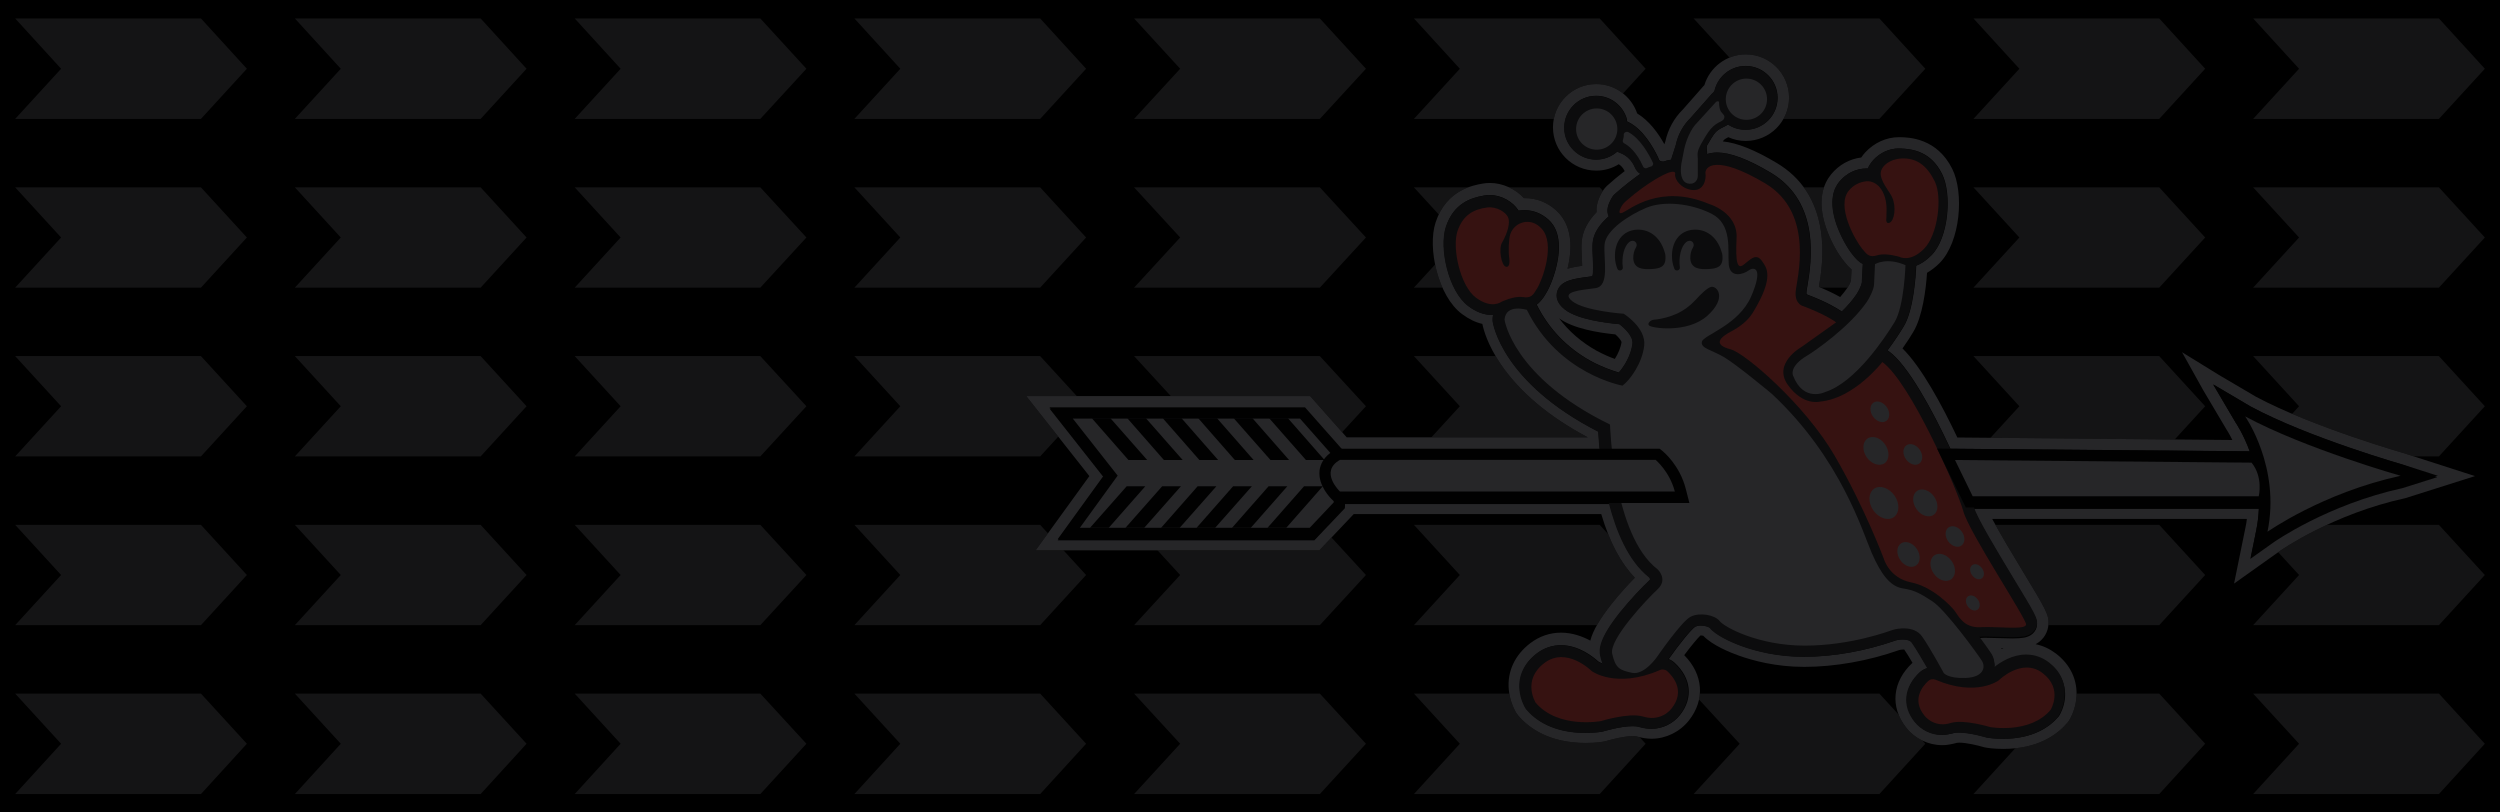 <svg version="1.1" id="Layer_1" xmlns="http://www.w3.org/2000/svg" x="0" y="0" viewBox="0 0 1600 520" style="enable-background:new 0 0 1600 520" xml:space="preserve"><style>.st0{fill:#141415}.st1{fill:#262628}.st2{fill:#010101}.st3{fill:#0c0c0d}.st4{fill:#361211}</style><switch><g><path d="M0 0h1600v520H0z"/><path class="st0" d="M9.7 11.8 39.1 44 9.7 76.1h118.9L158 44l-29.4-32.2zM9.7 119.9 39.1 152 9.7 184.1h118.9L158 152l-29.4-32.1zM9.7 227.9 39.1 260 9.7 292.1h118.9L158 260l-29.4-32.1zM9.7 335.9 39.1 368 9.7 400.1h118.9L158 368l-29.4-32.1zM9.7 443.9 39.1 476 9.7 508.2h118.9L158 476l-29.4-32.1zM188.7 11.8 218.1 44l-29.4 32.1h118.9L337 44l-29.4-32.2zM188.7 119.9l29.4 32.1-29.4 32.1h118.9L337 152l-29.4-32.1zM188.7 227.9l29.4 32.1-29.4 32.1h118.9L337 260l-29.4-32.1zM188.7 335.9l29.4 32.1-29.4 32.1h118.9L337 368l-29.4-32.1zM188.7 443.9l29.4 32.1-29.4 32.2h118.9L337 476l-29.4-32.1zM367.8 11.8 397.2 44l-29.4 32.1h118.8L516.1 44l-29.5-32.2zM367.8 119.9l29.4 32.1-29.4 32.1h118.8l29.5-32.1-29.5-32.1zM367.8 227.9l29.4 32.1-29.4 32.1h118.8l29.5-32.1-29.5-32.1zM367.8 335.9l29.4 32.1-29.4 32.1h118.8l29.5-32.1-29.5-32.1zM367.8 443.9l29.4 32.1-29.4 32.2h118.8l29.5-32.2-29.5-32.1zM546.8 11.8 576.2 44l-29.4 32.1h118.9L695.1 44l-29.4-32.2zM546.8 119.9l29.4 32.1-29.4 32.1h118.9l29.4-32.1-29.4-32.1zM546.8 227.9l29.4 32.1-29.4 32.1h118.9l29.4-32.1-29.4-32.1zM546.8 335.9l29.4 32.1-29.4 32.1h118.9l29.4-32.1-29.4-32.1zM546.8 443.9l29.4 32.1-29.4 32.2h118.9l29.4-32.2-29.4-32.1zM725.8 11.8 755.3 44l-29.5 32.1h118.9L874.2 44l-29.5-32.2zM725.8 119.9l29.5 32.1-29.5 32.1h118.9l29.5-32.1-29.5-32.1zM725.8 227.9l29.5 32.1-29.5 32.1h118.9l29.5-32.1-29.5-32.1zM725.8 335.9l29.5 32.1-29.5 32.1h118.9l29.5-32.1-29.5-32.1zM725.8 443.9l29.5 32.1-29.5 32.2h118.9l29.5-32.2-29.5-32.1zM904.9 11.8 934.3 44l-29.4 32.1h118.9l29.4-32.1-29.4-32.2zM904.9 119.9l29.4 32.1-29.4 32.1h118.9l29.4-32.1-29.4-32.1zM904.9 227.9l29.4 32.1-29.4 32.1h118.9l29.4-32.1-29.4-32.1zM904.9 335.9l29.4 32.1-29.4 32.1h118.9l29.4-32.1-29.4-32.1zM904.9 443.9l29.4 32.1-29.4 32.2h118.9l29.4-32.2-29.4-32.1zM1083.9 11.8l29.5 32.2-29.5 32.1h118.9l29.4-32.1-29.4-32.2zM1083.9 119.9l29.5 32.1-29.5 32.1h118.9l29.4-32.1-29.4-32.1zM1083.9 227.9l29.5 32.1-29.5 32.1h118.9l29.4-32.1-29.4-32.1zM1083.9 335.9l29.5 32.1-29.5 32.1h118.9l29.4-32.1-29.4-32.1zM1083.9 443.9l29.5 32.1-29.5 32.2h118.9l29.4-32.2-29.4-32.1zM1263 11.8l29.4 32.2-29.4 32.1h118.9l29.4-32.1-29.4-32.2zM1263 119.9l29.4 32.1-29.4 32.1h118.9l29.4-32.1-29.4-32.1zM1263 227.9l29.4 32.1-29.4 32.1h118.9l29.4-32.1-29.4-32.1zM1263 335.9l29.4 32.1-29.4 32.1h118.9l29.4-32.1-29.4-32.1zM1263 443.9l29.4 32.1-29.4 32.2h118.9l29.4-32.2-29.4-32.1zM1560.9 76.1l29.4-32.1-29.4-32.2H1442l29.4 32.2-29.4 32.1zM1442 119.9l29.4 32.1-29.4 32.1h118.9l29.4-32.1-29.4-32.1zM1442 227.9l29.4 32.1-29.4 32.1h118.9l29.4-32.1-29.4-32.1zM1442 335.9l29.4 32.1-29.4 32.1h118.9l29.4-32.1-29.4-32.1zM1442 443.9l29.4 32.1-29.4 32.2h118.9l29.4-32.2-29.4-32.1z"/><path d="m1540.5 290.7-.2-.1c-.6-.2-59.9-17.1-96.5-36.7l-23.8-14-23.5-14.5 13.6 24.4 14.7 24.8.1.2s1.7 2.5 3.8 6.8l-176-1.6c-9.8-20.7-22.9-45-35.1-57 2.9-4.1 5.2-7.7 6.8-10.4 6.1-10 8.2-27.6 8.9-38 2.7-1.6 5.4-3.6 7.9-6.1 13.6-13.6 15.9-45.2 8.2-60.5-9.8-19.6-27.6-20.1-33.4-20.2h-.7c-8.1 0-15.9 3.6-21.6 9.8-.9 1-1.8 2.1-2.5 3.2-7.5.9-14.3 4.7-19.3 10.8-4.8 5.9-9.3 16.6-3.1 34.5 3.1 9 8.1 17.3 11.5 21.3l.4.5c1.1 1.4 2.5 3 4.3 4.6l-.4 7.3c-.3.9-1.3 3-2.2 4.3-1.3 1.9-2.9 3.9-4.7 6-3.2-1.8-7.6-4-13.6-6.5 1.3-7.6 3.5-21.6 1.2-36.3-3-19.2-12.4-33.6-28.2-43-13.9-8.3-25.3-12.9-34.5-13.8.2-.3.4-.6.6-.8.6-.7 1.8-1.3 2.9-1.9 3.5 1.6 7.3 2.4 11.2 2.4 15.3 0 27.7-12.4 27.7-27.7 0-15.3-12.4-27.7-27.7-27.7-12.2 0-23 8.1-26.5 19.7l-.5.5-13.2 15c-5.7 5.6-9.6 12.7-11.3 20.6l-.6 1.7c-4-7.2-9.7-15-17.4-19.7-3.8-11.1-14.3-18.8-26.2-18.8-15.3 0-27.7 12.4-27.7 27.7 0 15.3 12.4 27.7 27.7 27.7 5.1 0 10.1-1.4 14.4-4.1 1.3.8 2.6 2 3.8 4.4-3.7 2.8-7.8 6.2-11.3 9.4-1 .9-1.9 2-2.6 3.1-1.3 2.1-4.6 7.6-4.1 13.8-5.8 6-9 12.3-9.5 18.8-.3 3.4-.1 6.8.1 10.4.1 2.1.2 3.8.2 5.1-3.1.4-6.4 1-9.4 1.9.3-1.2.6-2.5.8-3.7 3.6-18.6-2.4-28.5-8-33.6-5.7-5.2-12.6-7.9-20.1-7.9h-.6c-5.4-5.9-13.6-9.7-21.7-9.7-1.6 0-3.2.1-4.7.4-5.8 1-23.3 4-30.1 24.8-5.4 16.3 1.5 47.3 16.9 58.7 4.3 3.2 8.6 5.3 13 6.3.8 3.9 3.4 13.4 11.7 25.7 12.2 17.9 30.9 33.7 55.8 46.9H861.9l-23.4-26.4H656.8l40.4 51.2-34.4 47.5h181.6l22-23.2h158.4c5.3 17.9 12.5 31.5 21.5 40.7-4.3 4.4-9.9 10.5-14.8 16.7-7.5 9.5-12 17-13.7 23.6-5-2.7-11.5-5.1-18.7-5.1-7.2 0-13.9 2.3-19.8 6.8-9.8 7.5-14.7 18-13.7 29.5.7 8 4.1 13.8 4.7 14.9.4.6.8 1.2 1.3 1.8 6.8 8 19.9 17.6 43.3 17.6 6.6 0 11.2-.8 12-1 .6-.1 1.1-.2 1.6-.4 3.4-1 11.2-3 16.6-3 1.2 0 1.8.1 1.8.1 1.8.5 3.6.9 5.3 1.2 1.6.2 3.1.4 4.7.4 9.3 0 18.2-4.4 24-11.7 10.5-13.3 9.2-29.5-3-41.8 4.7-6.3 8.6-10.9 10.4-12.6h.3c.6 0 1.1.1 1.5.2 5.9 6.2 17.5 10.8 22.5 12.6 9.2 3.3 23.9 7.3 42.1 7.3 19.5 0 41-3.8 60.6-10.7 0 0 .3-.1.4-.1.3-.1 1.3-.3 2.3-.3h.7c1.4 2 3.2 4.9 5.3 8.5-12.9 11.9-14.5 28.2-4.1 41.4 5.5 7.1 14.2 11.3 23.1 11.3 1.5 0 3.1-.1 4.5-.4 1.6-.3 3.3-.6 5-1.1.1 0 .6-.1 1.4-.1 4.8 0 12 1.8 15.1 2.7.5.2 1.1.3 1.7.4.8.2 5.2.9 11.4.9 22.2 0 34.5-9.1 41-16.7.5-.5.9-1.1 1.3-1.8.6-1 3.9-6.7 4.5-14.3.9-11-3.7-21.1-13.2-28.3-4-3-8.3-5-12.9-5.9 5.5-3 7.9-8.1 8.2-12.6.5-6.2-1.8-9.9-16.5-34.2-5.8-9.5-14.2-23.6-19.5-33.4h163c-.2 1.8-.5 3.7-.9 5.5l-7.3 35.9 29.8-21.2c.3-.2 33.5-23.4 79.9-33.5l.3-.1 44.2-14-43.5-14zm-258.3 124.2c-.4.2-.8.3-1.1.5l-.3-.6c.5.1 1 .1 1.4.1zm-248.7-185.3c-3.2-1.1-7.3-2.9-11.8-5.3-9.6-5.3-17.6-12.2-24-20.6 8.9 6.6 25.5 9.3 36 10.3 2.2 1.9 3.7 3.9 4 4.9-.3 3.5-2.1 7.5-4.2 10.7z"/><g><path class="st1" d="m1540.5 290.7-.2-.1c-.6-.2-59.9-17.1-96.5-36.7l-23.8-14-23.5-14.5 13.6 24.4 14.7 24.8.1.2s1.7 2.5 3.8 6.8l-176-1.6c-9.8-20.7-22.9-45-35.1-57 2.9-4.1 5.2-7.7 6.8-10.4 6.1-10 8.2-27.6 8.9-38 2.7-1.6 5.4-3.6 7.9-6.1 13.6-13.6 15.9-45.2 8.2-60.5-9.8-19.6-27.6-20.1-33.4-20.2h-.7c-8.1 0-15.9 3.6-21.6 9.8-.9 1-1.8 2.1-2.5 3.2-7.5.9-14.3 4.7-19.3 10.8-4.8 5.9-9.3 16.6-3.1 34.5 3.1 9 8.1 17.3 11.5 21.3l.4.5c1.1 1.4 2.5 3 4.3 4.6l-.4 7.3c-.3.9-1.3 3-2.2 4.3-1.3 1.9-2.9 3.9-4.7 6-3.2-1.8-7.6-4-13.6-6.5 1.3-7.6 3.5-21.6 1.2-36.3-3-19.2-12.4-33.6-28.2-43-13.9-8.3-25.3-12.9-34.5-13.8.2-.3.4-.6.6-.8.6-.7 1.8-1.3 2.9-1.9 3.5 1.6 7.3 2.4 11.2 2.4 15.3 0 27.7-12.4 27.7-27.7 0-15.3-12.4-27.7-27.7-27.7-12.2 0-23 8.1-26.5 19.7l-.5.5-13.2 15c-5.7 5.6-9.6 12.7-11.3 20.6l-.6 1.7c-4-7.2-9.7-15-17.4-19.7-3.8-11.1-14.3-18.8-26.2-18.8-15.3 0-27.7 12.4-27.7 27.7 0 15.3 12.4 27.7 27.7 27.7 5.1 0 10.1-1.4 14.4-4.1 1.3.8 2.6 2 3.8 4.4-3.7 2.8-7.8 6.2-11.3 9.4-1 .9-1.9 2-2.6 3.1-1.3 2.1-4.6 7.6-4.1 13.8-5.8 6-9 12.3-9.5 18.8-.3 3.4-.1 6.8.1 10.4.1 2.1.2 3.8.2 5.1-3.1.4-6.4 1-9.4 1.9.3-1.2.6-2.5.8-3.7 3.6-18.6-2.4-28.5-8-33.6-5.7-5.2-12.6-7.9-20.1-7.9h-.6c-5.4-5.9-13.6-9.7-21.7-9.7-1.6 0-3.2.1-4.7.4-5.8 1-23.3 4-30.1 24.8-5.4 16.3 1.5 47.3 16.9 58.7 4.3 3.2 8.6 5.3 13 6.3.8 3.9 3.4 13.4 11.7 25.7 12.2 17.9 30.9 33.7 55.8 46.9H861.9l-23.4-26.4H656.8l40.4 51.2-34.4 47.5h181.6l22-23.2h158.4c5.3 17.9 12.5 31.5 21.5 40.7-4.3 4.4-9.9 10.5-14.8 16.7-7.5 9.5-12 17-13.7 23.6-5-2.7-11.5-5.1-18.7-5.1-7.2 0-13.9 2.3-19.8 6.8-9.8 7.5-14.7 18-13.7 29.5.7 8 4.1 13.8 4.7 14.9.4.6.8 1.2 1.3 1.8 6.8 8 19.9 17.6 43.3 17.6 6.6 0 11.2-.8 12-1 .6-.1 1.1-.2 1.6-.4 3.4-1 11.2-3 16.6-3 1.2 0 1.8.1 1.8.1 1.8.5 3.6.9 5.3 1.2 1.6.2 3.1.4 4.7.4 9.3 0 18.2-4.4 24-11.7 10.5-13.3 9.2-29.5-3-41.8 4.7-6.3 8.6-10.9 10.4-12.6h.3c.6 0 1.1.1 1.5.2 5.9 6.2 17.5 10.8 22.5 12.6 9.2 3.3 23.9 7.3 42.1 7.3 19.5 0 41-3.8 60.6-10.7 0 0 .3-.1.4-.1.3-.1 1.3-.3 2.3-.3h.7c1.4 2 3.2 4.9 5.3 8.5-12.9 11.9-14.5 28.2-4.1 41.4 5.5 7.1 14.2 11.3 23.1 11.3 1.5 0 3.1-.1 4.5-.4 1.6-.3 3.3-.6 5-1.1.1 0 .6-.1 1.4-.1 4.8 0 12 1.8 15.1 2.7.5.2 1.1.3 1.7.4.8.2 5.2.9 11.4.9 22.2 0 34.5-9.1 41-16.7.5-.5.9-1.1 1.3-1.8.6-1 3.9-6.7 4.5-14.3.9-11-3.7-21.1-13.2-28.3-4-3-8.3-5-12.9-5.9 5.5-3 7.9-8.1 8.2-12.6.5-6.2-1.8-9.9-16.5-34.2-5.8-9.5-14.2-23.6-19.5-33.4h163c-.2 1.8-.5 3.7-.9 5.5l-7.3 35.9 29.8-21.2c.3-.2 33.5-23.4 79.9-33.5l.3-.1 44.2-14-43.5-14zm-258.3 124.2c-.4.2-.8.3-1.1.5l-.3-.6c.5.1 1 .1 1.4.1zM997.8 203.7c8.9 6.6 25.5 9.3 36 10.3 2.2 1.9 3.7 3.9 4 4.9-.5 3.5-2.2 7.5-4.3 10.8-3.2-1.1-7.3-2.9-11.8-5.3-9.6-5.4-17.6-12.3-23.9-20.7z"/><path class="st2" d="M1538.3 297.6c-.6-.2-60.8-17.3-98-37.4l-23.9-14.1 14.5 24.6c.1.1 4.8 7 8.9 18.2l-191.5-1.7c-11.5-24.7-27.2-53.6-39.4-62.4-.3-.2-.6-.4-.9-.5 4.5-6 8.1-11.6 10.4-15.4 6.4-10.5 7.8-33 8-38.9 3-1.1 6.3-3.2 9.7-6.6 11.1-11.1 13.3-39.3 6.8-52.2-7-13.9-18.2-16-27.2-16.2h-.5c-6 0-11.9 2.7-16.2 7.4-1.5 1.7-2.7 3.5-3.5 5.4h-.7c-6.8 0-13 3-17.5 8.4-3.7 4.4-6.9 12.8-1.8 27.5 2.7 7.7 7.2 15.5 10.2 19.1l.4.5c1.6 2 3.5 4.2 6.2 5.6l-.6 11.9c-.1 1.2-1.8 5.1-3.4 7.5-2.6 3.8-5.9 7.6-9.5 11.1-2.1-1.5-8.7-5.8-22.4-11h-.1c-.1-.3-.2-.8-.1-1.7 0-.7.3-2.2.6-3.9 2.4-14.5 8.8-53.1-23.5-72.3-14.4-8.6-25.9-12.9-34.2-12.9-2.6 0-4.8.4-6.5 1 .1-1.9-.8-4.2.1-5.8 1.9-3.3 3.6-6.1 4.9-7.7 2.3-2.8 6-3.9 7.5-4.9l.9-.6c3.2 2.2 7.1 3.4 11.3 3.4 11.3 0 20.4-9.2 20.4-20.4s-9.2-20.4-20.4-20.4c-9.4 0-17.3 6.3-19.7 15-.1 1.4-1.1 1.9-1.9 2.8l-13.5 15.3c-4.9 4.8-8.2 10.8-9.6 17.5l-3 9.4c-1.8.2-3.6.7-4.9 1.2-3.1 0-2.9-1.4-3.4-2.5-3.1-6.5-9.6-18.1-19.1-22.8-1.1-.5-.9-.2-.9-1.7-2.4-8.7-10.3-15.1-19.7-15.1-11.3 0-20.4 9.2-20.4 20.4s9.2 20.4 20.4 20.4c5.2 0 10-2 13.6-5.2.2.1.4.2.6.4 1.5.8 7.3 2 10.7 9.9.7 1.7 1.9 3 3.4 4-4.3 3-11.2 8.3-16.6 13.2-.5.5-.9 1-1.3 1.6-3.2 5.2-3.9 9.1-2.3 12.4-5.4 4.7-9.8 10.5-10.3 17-.2 2.9-.1 6.1.1 9.5.2 3.2.5 9.6-.3 11.9-.7.1-1.5.2-2.3.3-9.4 1.2-18.2 2.3-20.2 9.5-.8 2.8-.6 7.1 4.9 11.4 8.3 6.6 27.7 8.8 34.9 9.4 3.6 2.7 8.9 7.9 8.4 12.4-.8 7.3-5.3 14.8-8.8 18.6-3.8-1.1-10.4-3.3-18-7.4-15.3-8.5-26.9-20.6-34.6-36.1 2.6-1.8 4.3-4.4 5.7-6.7l.3-.5c2.5-4 5.8-12.3 7.3-20.3 2.9-15.3-1.5-23.1-5.8-26.9-4.4-3.9-9.6-6-15.2-6-1.5 0-2.8.1-3.9.3-3.5-5.7-10.9-10-18.4-10-1.2 0-2.3.1-3.5.3-8.9 1.5-19.6 5.2-24.5 20-4.5 13.7 1.7 41.3 14.3 50.7 5 3.8 10.1 5.7 15.1 5.7h.8c-.2.8-.3 1.5-.3 2.4v1.6c.2 1.6 6.1 39.3 67.6 70.7.2 2.8.4 6.9.9 11.7H858.6l-23.4-26.4H671.7l34.5 43.8-29.3 40.5h164.3l19.5-20.5.1-2.7h169.4c4.7 18.1 12.6 36.6 25.5 46.8.3.4.6.9.7 1.2 0 .1-.2.4-.7.9-3.8 3.5-11.8 11.8-18.6 20.3-13.1 16.4-13.6 23.5-12.6 27.9.4 1.9.9 3.6 1.5 5.1-1.5-.6-2.5-1.1-3-1.4-2.6-2.4-12.1-10.5-23.9-10.5-5.6 0-10.8 1.8-15.4 5.3-7.8 6-11.7 14.2-10.9 23.1.6 6.5 3.4 11.2 3.7 11.7l.6.9c5.8 6.9 17.2 15.1 37.8 15.1 6.1 0 10.3-.7 10.7-.8.3-.1.6-.1.8-.2.1 0 10.8-3.3 18.7-3.3 2 0 3.1.2 3.8.4 1.5.4 3 .8 4.5 1 1.2.2 2.4.3 3.6.3 7.1 0 13.9-3.3 18.3-8.9 8.5-10.8 7.1-23.6-3.6-33.4-1.1-1-2.4-1.8-3.7-2.3 6.5-9.2 14.4-19.1 17.1-20.8.9-.4 2.2-.7 3.6-.7 3 0 5.3 1 5.9 1.5 3.4 4.4 12.8 8.9 20.5 11.7 8.6 3.1 22.5 6.8 39.6 6.8 18.7 0 39.3-3.7 58.2-10.3.3-.1.5-.2.6-.2.4-.1 2.2-.6 4.5-.6 2 0 4.7.4 5.9 2.1 2.8 4 6.9 11 9.9 16.2-1.8.5-3.4 1.4-4.8 2.6-10.1 9.4-11.5 21.5-3.4 31.7 4.2 5.3 10.7 8.5 17.4 8.5 1.1 0 2.3-.1 3.4-.3 1.4-.2 2.8-.5 4.2-.9.4-.1 1.5-.3 3.3-.3 7.3 0 17.1 3 17.2 3 .3.1.5.2.8.2.4.1 4.4.8 10.1.8 19.4 0 30-7.7 35.5-14.2.2-.3.5-.6.6-.9.3-.5 3-5 3.5-11.1.7-8.5-3-16.3-10.3-21.9-4.4-3.3-9.3-5-14.6-5-8.9 0-16.5 4.9-20.3 8 .3-2.9-.3-6-2-8.7-.7-1.1-3.6-5.3-7.6-10.7h.9c1-.1 2.1-.1 3.4-.1 2.7 0 5.7.1 8.5.2 2.9.1 5.7.2 8.3.2 3.3 0 5.6-.2 7.5-.5 7.2-1.4 8.2-6.6 8.3-8.1.3-3.5-1-6.1-15.5-29.9-8.9-14.8-22.3-36.8-24.8-44.4h182.2c-.2 4.6-.7 9.3-1.7 14.1l-3.7 17.9 14.9-10.6c.3-.2 34.4-24.2 82.5-34.7l22.2-7-21.5-7.8z"/><path class="st3" d="M1311.3 423.9c-4.4-3.3-9.3-5-14.6-5-8.9 0-16.5 4.9-20.3 8 .3-2.9-.3-6-2-8.7-.7-1.1-3.6-5.3-7.6-10.7h.9c1-.1 2.1-.1 3.4-.1 2.7 0 5.7.1 8.5.2 2.9.1 5.7.2 8.3.2 3.3 0 5.6-.2 7.5-.5 7.2-1.4 8.2-6.6 8.3-8.1.3-3.5-1-6.1-15.5-29.9-9.2-15.3-23.2-38.3-25-45.1-3.5-12.9-34-84.6-54.5-99.3-.3-.2-.6-.4-.9-.5 4.5-6 8.1-11.6 10.4-15.4 6.4-10.5 7.8-33 8-38.9 3-1.1 6.3-3.2 9.7-6.6 11.1-11.1 13.3-39.3 6.8-52.2-7-13.9-18.2-16-27.2-16.2h-.5c-6 0-11.9 2.7-16.2 7.4-1.5 1.7-2.7 3.5-3.5 5.4h-.7c-6.8 0-13 3-17.5 8.4-3.7 4.4-6.9 12.8-1.8 27.5 2.7 7.7 7.2 15.5 10.2 19.1l.4.5c1.6 2 3.5 4.2 6.2 5.6l-.6 11.9c-.1 1.2-1.8 5.1-3.4 7.5-2.6 3.8-5.9 7.6-9.5 11.1-2.1-1.5-8.7-5.8-22.4-11h-.1c-.1-.3-.2-.8-.1-1.7 0-.7.3-2.2.6-3.9 2.4-14.5 8.8-53.1-23.5-72.3-14.4-8.6-25.9-12.9-34.2-12.9-2.6 0-4.8.4-6.5 1 .1-1.9-.8-4.2.1-5.8 1.9-3.3 3.6-6.1 4.9-7.7 2.3-2.8 6-3.9 7.5-4.9l.9-.6c3.2 2.2 7.1 3.4 11.3 3.4 11.3 0 20.4-9.2 20.4-20.4s-9.2-20.4-20.4-20.4c-9.4 0-17.3 6.3-19.7 15-.1 1.4-1.1 1.9-1.9 2.8L1082 75.4c-4.9 4.8-8.2 10.8-9.6 17.5l-3 9.4c-1.8.2-3.6.7-4.9 1.2-3.1 0-2.9-1.4-3.4-2.5-3.1-6.5-9.6-18.1-19.1-22.8-1.1-.5-.9-.2-.9-1.7-2.4-8.7-10.3-15.1-19.7-15.1-11.3 0-20.4 9.2-20.4 20.4s9.2 20.4 20.4 20.4c5.2 0 10-2 13.6-5.2.2.1.4.2.6.4 1.5.8 7.3 2 10.7 9.9.7 1.7 1.9 3 3.4 4-4.3 3-11.2 8.3-16.6 13.2-.5.5-.9 1-1.3 1.6-3.2 5.2-3.9 9.1-2.3 12.4-5.4 4.7-9.8 10.5-10.3 17-.2 2.9-.1 6.1.1 9.5.2 3.2.5 9.6-.3 11.9-.7.1-1.5.2-2.3.3-9.4 1.2-18.2 2.3-20.2 9.5-.8 2.8-.6 7.1 4.9 11.4 8.3 6.6 27.7 8.8 34.9 9.4 3.6 2.7 8.9 7.9 8.4 12.4-.8 7.3-5.3 14.8-8.8 18.6-3.8-1.1-10.4-3.3-18-7.4-15.3-8.5-26.9-20.6-34.6-36.1 2.6-1.8 4.3-4.4 5.7-6.7l.3-.5c2.5-4 5.8-12.3 7.3-20.3 2.9-15.3-1.5-23.1-5.8-26.9-4.4-3.9-9.6-6-15.2-6-1.5 0-2.8.1-3.9.3-3.5-5.7-10.9-10-18.4-10-1.2 0-2.3.1-3.5.3-8.9 1.5-19.6 5.2-24.5 20-4.5 13.7 1.7 41.3 14.3 50.7 5 3.8 10.1 5.7 15.1 5.7h.8c-.2.8-.3 1.5-.3 2.4v1.6c.2 1.6 6.1 39.3 67.6 70.7.9 16.3 5.9 72.2 32.5 93.2.3.4.6.9.7 1.2 0 .1-.2.4-.7.9-3.8 3.5-11.8 11.8-18.6 20.3-13.1 16.4-13.6 23.5-12.6 27.9.4 1.9.9 3.6 1.5 5.1-1.5-.6-2.5-1.1-3-1.4-2.6-2.4-12.1-10.5-23.9-10.5-5.6 0-10.8 1.8-15.4 5.3-7.8 6-11.7 14.2-10.9 23.1.6 6.5 3.4 11.2 3.7 11.7l.6.9c5.8 6.9 17.2 15.1 37.8 15.1 6.1 0 10.3-.7 10.7-.8.3-.1.6-.1.8-.2.1 0 10.8-3.3 18.7-3.3 2 0 3.1.2 3.8.4 1.5.4 3 .8 4.5 1 1.2.2 2.4.3 3.6.3 7.1 0 13.9-3.3 18.3-8.9 8.5-10.8 7.1-23.6-3.6-33.4-1.1-1-2.4-1.8-3.7-2.3 6.5-9.2 14.4-19.1 17.1-20.8.9-.4 2.2-.7 3.6-.7 3 0 5.3 1 5.9 1.5 3.4 4.4 12.8 8.9 20.5 11.7 8.6 3.1 22.5 6.8 39.6 6.8 18.7 0 39.3-3.7 58.2-10.3.3-.1.5-.2.6-.2.4-.1 2.2-.6 4.5-.6 2 0 4.7.4 5.9 2.1 2.8 4 6.9 11 9.9 16.2-1.8.5-3.4 1.4-4.8 2.6-10.1 9.4-11.5 21.5-3.4 31.7 4.2 5.3 10.7 8.5 17.4 8.5 1.1 0 2.3-.1 3.4-.3 1.4-.2 2.8-.5 4.2-.9.4-.1 1.5-.3 3.3-.3 7.3 0 17.1 3 17.2 3 .3.1.5.2.8.2.4.1 4.4.8 10.1.8 19.4 0 30-7.7 35.5-14.2.2-.3.5-.6.6-.9.3-.5 3-5 3.5-11.1 1.2-9.3-2.5-17.1-9.9-22.8z"/><path class="st4" d="M1067.1 429.6c4.1 3.8 11.4 12.8 2.8 23.7-3.6 4.6-9.4 6.9-15.1 6-1.1-.2-2.3-.4-3.6-.8-8.9-2.5-26.6 3-26.6 3s-27.4 5.1-41.8-11.8c0 0-8.9-14.3 5.5-25.3 14.3-11 30.4 5.1 30.4 5.1s15.5 11.5 43.5-.6c1.6-.8 3.6-.5 4.9.7zM1234.1 435.8c-3.8 3.5-10.6 11.9-2.6 22 3.3 4.2 8.7 6.4 14 5.6 1-.2 2.2-.4 3.4-.8 8.2-2.3 24.7 2.7 24.7 2.7s25.5 4.7 38.8-11c0 0 8.2-13.3-5.1-23.5-13.3-10.2-28.2 4.7-28.2 4.7s-14.4 10.7-40.4-.5c-1.6-.6-3.3-.4-4.6.8z"/><path class="st1" d="M1060.9 364.4s6.8 6.3 0 12.7c-6.8 6.3-31.2 32.1-29.1 41.3 2.1 9.3 4.8 10.5 12.7 12.2 7.8 1.7 16-10.2 16-10.2s15.6-22.7 21.5-25.7 15.6-1.1 18.6 2.8c3 3.9 24.9 15.7 54.4 15.7s54-9.3 56.5-10.1c2.5-.8 13.5-3 18.6 4.2 5.1 7.2 13.9 23.4 13.9 23.4s2.5 3.6 13.9 3.2 13.1-6.8 10.5-11-23.2-32.5-31.6-38c-8.4-5.5-11.8-7.2-19.4-8.4-7.6-1.3-13.5-8.9-19.4-22.4-5.9-13.5-19.8-60.8-64.1-102.1 0 0-22.8-19-30.8-23.6-8-4.6-14.8-5.5-13.9-9.7.8-4.2 23.6-10.5 31.6-29.1s1.7-19-1.7-16.5-11.8 5.1-12.7-3.8c-.8-8.9 2.5-25.7-11-32.5-13.5-6.8-30.8-8.4-41.8-3.8-11 4.6-26 14.3-26.7 23.6-.7 9.3 3.5 26.6-5.8 27.8-9.3 1.3-22.8 2.1-14.8 8.4 8 6.3 32.9 8 32.9 8s14.3 8.9 13.1 20.3-9.3 22.4-13.9 25.7c0 0-40.9-7.2-61.2-48.5 0 0-13.5-4.2-14.3 6.3 0 0 5.1 36.7 67.5 67.1.1.3 1.8 70.8 30.5 92.7z"/><path class="st1" d="M1200 169.1s7.3-4.7 19.5.6c0 0-.8 26.4-7 36.5-6.2 10.1-25 38.5-44.4 44.7 0 0-13.8 6.8-20.5-10.4 0 0-3.1-5.8 9.1-13 4.4-2.6 26.8-18 38-34.2 1.8-2.6 4.5-8 4.7-11.2l.6-13z"/><path class="st4" d="M1207.3 139.4s-.8 4.4 2.1 3.1c3-1.3 4.4-10.1 1.5-16.4-1.8-3.8-7.9-10.6-7.2-15.8.6-4.6 6.8-9.1 15-8.9 8.2.2 14.5 4.5 19.5 14.6 5.1 10.1 2 34.5-6.9 43.3-8.9 8.9-15.6 5.1-15.6 5.1s-8.5-2.7-13.9-1.1c-5.5 1.7-6.8-.2-10.1-4.2-4.3-5.2-16.9-27.4-8.3-37.3 5.4-6.3 12.4-5.8 12.4-5.8s8.5 0 11.1 12.5c.8 4.1.4 6.7.4 10.9zM965.9 165.1s1 6.4-2.1 5.6c-3.1-.8-4.6-11.6-2.7-15 4.1-7.2 5.2-12.9 4.3-16-1.2-3.8-7.5-7.7-13.7-6.9-8.1 1.1-15.3 4.4-18.9 15.1s1.7 35.1 11.8 42.6 16.2 2.7 16.2 2.7 8-3.9 13.6-3.1c5.7.9 6.7-1.2 9.4-5.6 3.5-5.7 11.8-28.6 2.8-38.2-.9-1-1.9-1.8-2.8-2.4-6.1-4.1-14.6-1.3-17.1 5.7 0 .1 0 .1-.1.2-1.1 3.4-1.3 11.2-.7 15.3z"/><path class="st1" d="M1103.6 74.6c0 3.8-4.1 2.4-8.8 8-2 2.4-4.1 5.9-5.7 8.8-1.5 2.8-3 5.2-2.6 8.9.1.7.1 1.4.1 2.1v10.2c0 1.8-.9 3.5-2.4 4.4-.4.2-.9.4-1.3.5-9.5 1.4-6.8-12.9-6.8-12.9l1.8-9.2c1.1-5.3 4.2-13 8.2-16.8l12.1-13.3c.5-.6 2-.7 2 .1 0 0-.2 2.7.8 5.2.5 1.5 2.5 2.7 2.6 4zM1039.2 86.3c.1.9-.1 2-.5 3.2-.4.9 0 1.9.9 2.3 2.6 1.4 7.7 5.2 12 14.8.4 1 1.6 1.4 2.6.9.6-.3 1.3-.7 2.3-.9 1.2-.2 1.9-1.5 1.3-2.6-2.3-4.9-8.1-15.6-15.8-19.5-1.3-.5-2.8.4-2.8 1.8z"/><circle class="st1" cx="1021.9" cy="82.6" r="13.2"/><circle class="st1" cx="1117.7" cy="63.5" r="13.2"/><path class="st4" d="M1040.4 128.9c-1.6 1.4-2.9 3.2-3.6 5.2-.6 1.6-.6 3 1.7 2 4.6-2 24-18.7 55.2-5.6 0 0 18.6 5.3 17.7 21.9-.8 16.6.7 20 4.7 16.9 4-3.1 7.8-7.7 11.6-2.2 2.8 4.1 8.2 9.8-5.7 32.7-3.3 5.5-8.5 9.4-14.2 12.4-5.9 3.1-12.6 8.2-.1 11.4 9 2.3 47.4 35.2 66.5 68.1s31.4 65.8 31.4 65.8 3.4 12.4 17.4 15.2 25.6 15.2 27.8 18c2.3 2.8 5.6 11.3 16.6 10.7 11-.6 29 2 29.3-1.7.3-3.7-36.6-59.1-40.2-72.6-3.7-13.5-33.8-82.4-51.8-95.4 0 0-18 23.3-39.7 25.3 0 0-11 3.1-20.8-10.7-9.8-13.8 8.7-24.2 8.7-24.2l22.2-15.8s-5.6-4.5-21.1-10.4c0 0-5.3-1.1-4.8-9 .6-7.9 12.7-50.3-19.4-69.5-32.1-19.1-38.8-10.4-38.3-6.5.6 3.9-1.1 11.5-8.4 10.7s-11.5-6.8-11-10.1c.6-3.4-5.9-.3-5.9-.3s-10.8 4.5-25.8 17.7z"/><path class="st2" d="m676.9 345.1 29.3-40.5-34.5-43.9h163.5l26.9 30.4-1.4 33.4-19.4 20.6z"/><path class="st1" d="M832 267.9H686.6l28.7 36.5-24.2 33.4h147.1l15.4-16.3 1.2-27.8z"/><path class="st3" d="M1072.6 201c-3.7 1.6-8.4 3.1-14 3.6-1.1.1-2.3.6-3 1.5-.6.7-.9 1.5-.2 2.2 1.5 1.7 24.7 5.2 37.4-6.3s6.1-19.2 2.3-18.4c-2.5.6-7 5.1-9.7 8.1-3.6 3.9-7.9 7.2-12.8 9.3zM1101.6 160.5c-2.8-8.9-9.7-14-17.7-13.5-8.8.5-14.4 7.8-13.8 18.2.1 2.4.7 4.7 1.5 6.8.3.9 1.3 1.3 2.3 1 .8-.3 1.4-1.1 1.2-2-.2-1.5-.3-3-.2-4.7.3-6.9 3.3-12.3 6.6-12.2 2 .1 3.1 2.4 2.1 4.1-1.3 2.1-1.9 4.6-1.8 7.3.4 6.4 5.8 7 11.5 6.7 5.7-.3 9.4-1.4 9.1-7.9 0-1.3-.3-2.6-.8-3.8zM1065.1 160.5c-2.8-8.9-9.7-14-17.7-13.5-8.8.5-14.4 7.8-13.8 18.2.1 2.4.7 4.7 1.5 6.8.3.9 1.3 1.3 2.3 1 .8-.3 1.4-1.1 1.2-2-.2-1.5-.3-3-.2-4.7.3-6.9 3.3-12.3 6.6-12.2 2 .1 3.1 2.4 2.1 4.1-1.3 2.1-1.9 4.6-1.8 7.3.4 6.4 5.8 7 11.5 6.7 5.7-.3 9.4-1.4 9.1-7.9 0-1.3-.3-2.6-.8-3.8z"/><path class="st1" d="M1198.7 266.6c-2.3-3.3-2.1-7.3.3-8.9 2.4-1.7 6.2-.4 8.5 2.8s2.1 7.3-.3 8.9c-2.4 1.7-6.2.4-8.5-2.8zm29.6 30.1c2.4-1.7 2.6-5.7.3-8.9-2.3-3.3-6.1-4.5-8.5-2.8-2.4 1.7-2.6 5.7-.3 8.9 2.3 3.2 6.1 4.5 8.5 2.8zm18.8 40.8c-2.4 1.7-2.6 5.7-.3 8.9s6.1 4.5 8.5 2.8c2.4-1.7 2.6-5.7.3-8.9-2.2-3.2-6-4.4-8.5-2.8zm-30.5 10.3c-2.9 2-3.1 6.8-.4 10.7 2.7 3.9 7.2 5.4 10.1 3.4 2.9-2 3.1-6.8.4-10.7-2.7-3.9-7.2-5.4-10.1-3.4zm21.4 7.6c-3.2 2.2-3.4 7.5-.4 11.7 3 4.3 8 5.9 11.1 3.7s3.4-7.5.4-11.7-7.9-5.9-11.1-3.7zm30.5 8.3c-1.7-2.4-4.4-3.3-6.2-2.1-1.8 1.2-1.9 4.2-.2 6.5 1.7 2.4 4.4 3.3 6.2 2.1s1.9-4.1.2-6.5zm-8.9 17.9c-1.8 1.2-1.9 4.2-.2 6.5 1.7 2.4 4.4 3.3 6.2 2.1 1.8-1.2 1.9-4.2.2-6.5-1.7-2.4-4.4-3.3-6.2-2.1zm-53.5-85.1c3.2-2.3 3.4-7.6.4-12s-8.1-6.1-11.4-3.8c-3.2 2.3-3.4 7.6-.4 12 3.1 4.3 8.1 6 11.4 3.8zm6.4 20.7c-3.5-5-9.4-7-13.1-4.4-3.7 2.6-4 8.8-.5 13.8s9.4 7 13.1 4.4 4-8.8.5-13.8zm25.4.7c-2.9-4.2-7.9-5.9-11-3.7-3.2 2.2-3.3 7.4-.4 11.6 2.9 4.2 7.9 5.9 11 3.7 3.1-2.1 3.3-7.3.4-11.6z"/><path class="st2" d="M1444.1 338.9c1-4.8 1.5-9.6 1.7-14.1h-187.7l-18.4-37.7 200.2 1.7c-4.1-11.2-8.8-18-8.9-18.2l-14.5-24.6 23.9 14.1c37.2 20 97.4 37.2 98 37.4l21.8 7-22.2 7c-48.1 10.5-82.2 34.4-82.5 34.7l-14.9 10.6 3.5-17.9zm-589.3-17-2.1-2c-1-.9-9.3-9.1-8.2-18.8.5-3.7 2.5-9 9.6-13l1.6-.9h206.5l2 1.6c.4.4 10.8 8.8 14.7 24.1l2.3 9H854.8z"/><path class="st1" d="M1071.9 314.6H857.6s-13.5-12.7 0-20.3h202c0 .1 8.9 7.3 12.3 20.3zm179.3-20.2 11.3 23.2h183.1s3-12.2-4.6-21.5l-189.8-1.7zm285.2 10.1s-61.1-17.3-99.5-38c0 0 22.8 32.5 14.3 73.8 0 .1 34.9-24.8 85.2-35.8z"/><path class="st2" d="M697.6 337.8h12l23.4-26.6h-11.9zM755.8 311.2h-12l-23.5 26.6h12zM778.5 311.2h-12l-23.4 26.6H755zM846.6 311.2h-12l-23.4 26.6h12zM823.9 311.2h-12l-23.4 26.6h12zM801.2 311.2h-12l-23.4 26.6h11.9z"/><g><path class="st2" d="M698.8 267.7h11.9l23.5 26.7h-12zM756.9 294.4h-12l-23.4-26.7h11.9zM779.6 294.4h-12l-23.4-26.7h12zM847.7 294.4h-11.9l-23.5-26.7h12zM825 294.4h-11.9l-23.5-26.7h12zM802.3 294.4h-12l-23.4-26.7h12z"/></g></g></g></switch></svg>